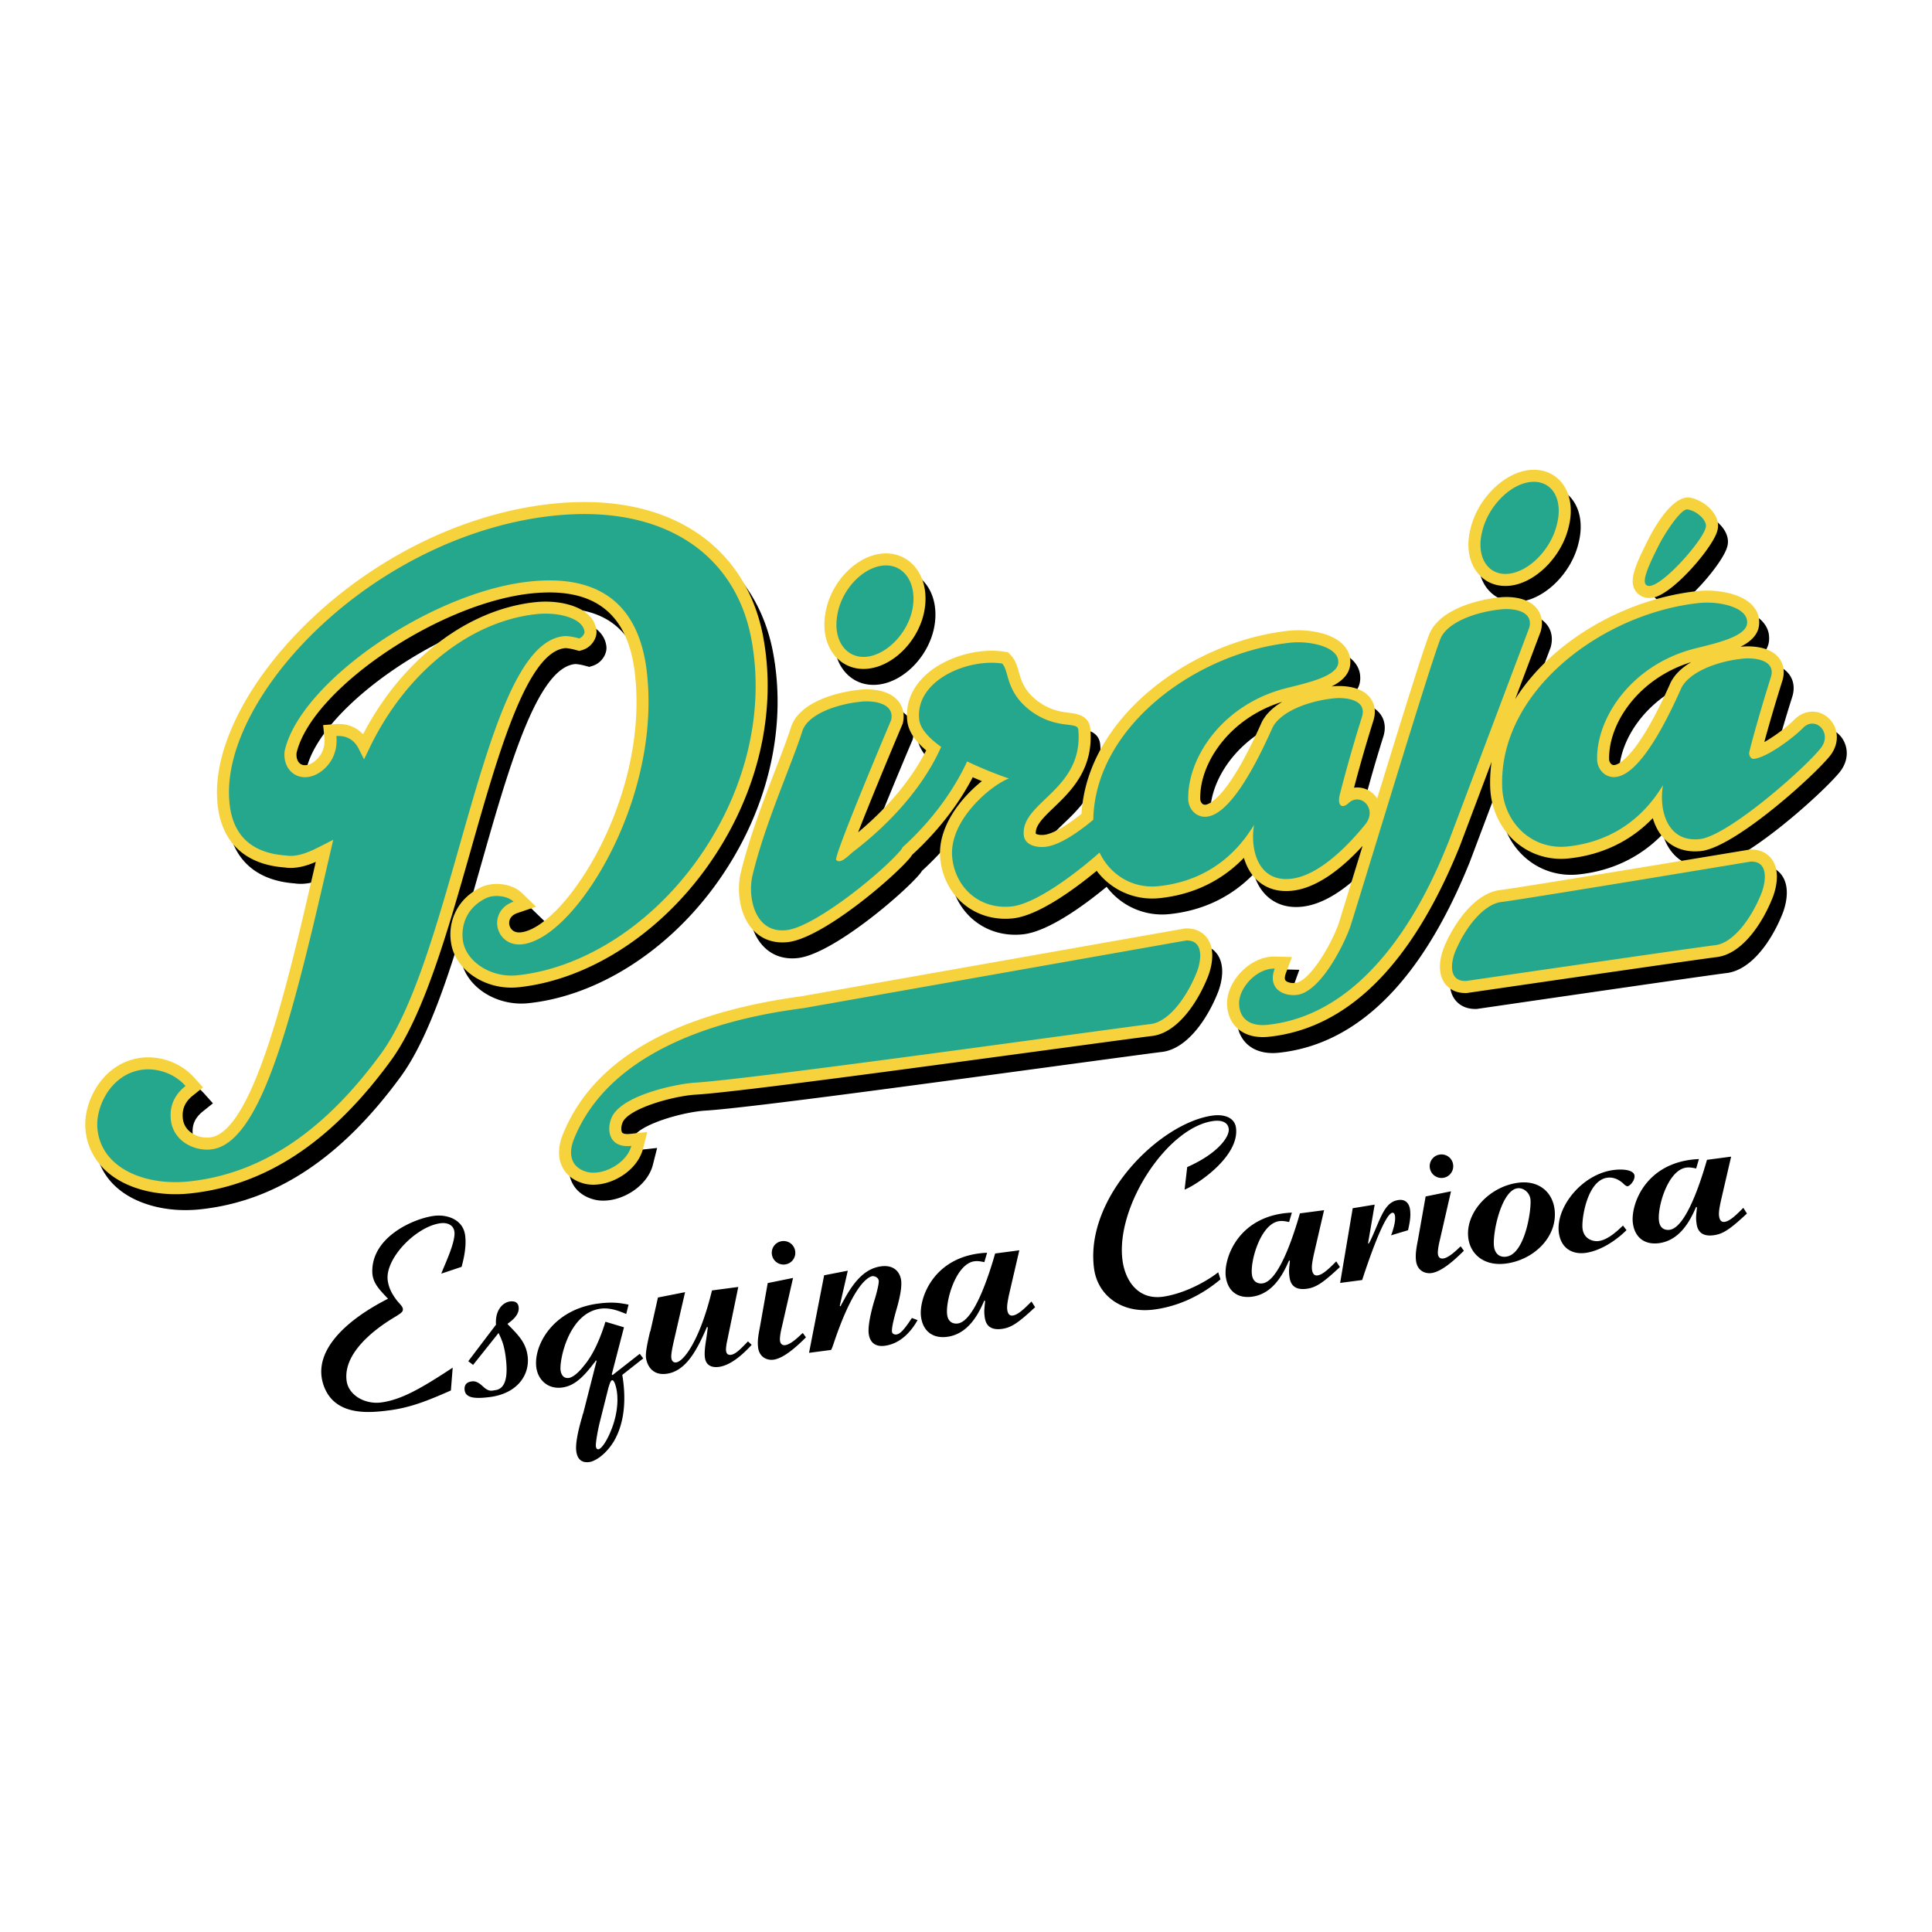 <svg xmlns="http://www.w3.org/2000/svg" width="2500" height="2500" viewBox="0 0 192.756 192.756"><g fill-rule="evenodd" clip-rule="evenodd"><path fill="#fff" d="M0 0h192.756v192.756H0V0z"/><path d="M119.131 94.238l-38.134 6.742-.292.041c-12.692 1.768-20.622 6.401-23.569 13.774-.479 1.198-.496 2.31-.05 3.214.276.56.868 1.299 2.114 1.65 1.076.302 2.433.07 3.628-.622 1.189-.688 2.032-1.72 2.312-2.829l.423-1.676-1.718.188c-.384.042-.681-.008-.774-.131-.117-.155-.139-.567.03-.989.564-1.413 5.055-2.657 7.272-2.794 4.125-.238 23.59-2.901 36.396-4.632 4.793-.647 8.256-1.115 9.184-1.225 2.479-.312 4.49-3.253 5.549-5.902.223-.56.883-2.491-.043-3.825-.27-.386-.904-1.03-2.146-1.002l-.09.002-.092.016zm56.344-7.873c-.23.038-22.969 3.814-24.818 4.024-2.471.297-4.535 3.204-5.555 5.602-.223.528-.887 2.352 0 3.658.266.391.902 1.045 2.176 1.015l.072-.002.074-.01c.229-.034 22.998-3.354 24.861-3.573 2.479-.312 4.49-3.253 5.549-5.902.225-.56.881-2.491-.043-3.825-.268-.387-.904-1.031-2.146-1.003l-.086.002-.084.014zM71.218 88.523c-4.83 6.53-11.742 10.854-18.491 11.565-3.273.345-6.362-1.719-6.739-4.473-.281-1.71.316-4.171 2.933-5.479 1.04-.513 2.5-.466 3.552.114.15.083.375.226.59.435l1.409 1.365s-2.359 2.646-1.526 2.56c1.348-.143 3.134-1.509 4.9-3.748 4.004-5.077 7.55-13.984 6.444-22.435-.787-5.781-4.155-8.277-10.293-7.629-9.282.979-21.927 9.584-23.418 15.913-.041.407.059.776.274.996.173.175.4.249.676.22.465-.049 1.017-.422 1.375-.929.365-.519.521-1.157.45-1.846l-.125-1.22 1.223-.099c1.098-.088 2.061.274 2.762 1.011 3.876-7.438 10.383-12.458 17.194-13.177 2.011-.212 4.013.22 5.101 1.101.585.474.919 1.06.991 1.742.043.417-.11.878-.422 1.264a2.009 2.009 0 0 1-.953.659l-.334.103-.336-.093c-.583-.16-.975-.2-1.096-.188-3.784.399-6.629 10.411-9.381 20.094-2.304 8.109-4.687 16.494-7.954 21.008-5.941 8.152-12.505 12.503-20.066 13.3-3.119.329-6.137-.409-8.071-1.976-1.365-1.104-2.182-2.594-2.362-4.308-.176-1.661.431-3.575 1.581-4.997 1.064-1.314 2.475-2.099 4.083-2.268 1.5-.158 3.656.292 5.21 2.027l.846.945-.991.793c-.807.645-1.121 1.359-1.02 2.316.139 1.323 1.501 2.008 2.684 1.883 4.333-.455 7.783-15.387 10.301-26.29l.278-1.203c-.924.402-2.031.738-3.16.549l.117.013c-4.263-.29-6.681-2.816-6.809-7.106-.362-10.081 12.942-25.108 30.013-28.652 7.182-1.456 13.348-.646 17.831 2.342 3.459 2.306 5.745 5.836 6.607 10.207 1.531 7.872-.611 16.469-5.878 23.591zM87.59 68.307c2.642-.279 5.179-2.949 5.655-5.953.276-1.741-.138-3.342-1.135-4.393-.818-.861-1.944-1.265-3.172-1.136-2.61.275-5.12 2.943-5.596 5.947-.311 1.709.074 3.313 1.06 4.376.814.878 1.946 1.29 3.188 1.159zm84.695-13.639c.348-.926-.121-1.997-1.221-2.795-.586-.393-.982-.529-1.445-.631-1.777-.292-3.641 3.097-4.17 4.142-1.363 2.708-1.24 3.417-.146 4.43l-.951.95c.201.21.773.67 1.727.409 2.051-.563 5.885-5.082 6.252-6.652l-.046.147zM183.4 73.209c-.957-.862-2.342-.827-3.324.114-.723.743-2.033 1.725-3.062 2.303.354-1.31.975-3.491 1.803-6.116.27-.872.135-1.691-.375-2.312-1.064-1.295-3.277-1.133-3.709-1.088l-.094.012c1.139-.573 1.939-1.365 1.863-2.57-.016-.645-.326-1.274-.896-1.773-1.234-1.085-3.564-1.394-5.207-1.221-7.137.753-14.498 4.877-18.236 10.781l2.52-6.686.02-.051.016-.053c.238-.867.084-1.682-.436-2.293-1.047-1.236-3.066-1.127-3.66-1.065-2.818.297-6.148 1.428-7.047 3.713-.717 1.868-2.992 9.213-5.186 16.351a2.339 2.339 0 0 0-2.306-1.071 144.945 144.945 0 0 1 1.938-6.715c.27-.872.137-1.691-.375-2.312-1.062-1.295-3.275-1.132-3.709-1.087l-.092.011c1.137-.573 1.938-1.366 1.861-2.571-.016-.645-.326-1.273-.895-1.773-1.236-1.085-3.566-1.393-5.207-1.22-9.686 1.021-20.145 8.562-20.709 18.267-1.562 1.25-2.912 2.014-3.74 2.101-.418.044-.723-.046-.822-.113-.059-.792.646-1.515 1.797-2.617 1.697-1.625 4.021-3.848 3.633-7.901-.137-1.301-1.408-1.46-2.09-1.546-.807-.102-1.838-.347-3.166-1.178-2.967-1.856-3.352-4.926-3.352-4.926-2.682-.411-6.004.604-7.902 2.415-1.321 1.26-1.927 2.807-1.752 4.472.107 1.011.719 1.969 1.892 2.965-1.105 2.182-3.127 5.11-6.791 8.179 1.127-2.894 2.979-7.373 4.409-10.747l.046-.108.024-.115c.176-.843-.019-1.631-.549-2.216-1.133-1.254-3.315-1.094-3.741-1.049-2.847.3-6.153 1.447-6.895 3.768-.338 1.084-.896 2.533-1.542 4.21-1.173 3.047-2.633 6.839-3.451 10.264-.402 1.618-.223 4.078 1.128 5.63.882 1.013 2.106 1.468 3.539 1.317 3.461-.365 10.538-6.404 12.211-8.412.081-.1.149-.2.213-.301 3.049-2.795 4.925-5.602 6.046-7.738.316.139.621.269.91.388-2.141 1.709-4.477 4.653-4.148 7.777.397 3.767 3.513 6.311 7.246 5.917 2.604-.274 6.32-3.061 8.359-4.746a6.932 6.932 0 0 0 6.301 2.723c3.322-.35 6.17-1.725 8.385-4.02.219.742.572 1.444 1.111 2.023.639.685 1.799 1.461 3.695 1.261 2.572-.271 5.094-2.353 7.037-4.472l-2.334 7.568c-.654 2.047-2.902 5.946-4.379 6.104-.471.049-.859-.094-.982-.255-.141-.182-.348-.604-.285-.771l.676-1.878-1.344-.033c-1.15-.031-2.443.806-3.402 1.769-.955.958-1.506 2.192-1.471 3.302.039 1.271.605 2.024 1.072 2.432.756.66 1.826.938 3.09.805 7.82-.824 14.188-7.116 18.928-18.704l.123-.298c.006-.015 1.486-3.947 3.178-8.433-.119.841-.172 1.7-.141 2.576.082 2.118 1.008 4.094 2.541 5.421 1.463 1.267 3.346 1.852 5.299 1.646 3.322-.35 6.17-1.726 8.385-4.021.219.741.572 1.444 1.111 2.023.639.686 1.797 1.461 3.693 1.261 3.32-.35 11.141-7.353 12.883-9.506 1.09-1.411.733-2.968-.178-3.788zm-56.607.611c-3.326 7.464-5.193 8.021-5.533 8.058a.391.391 0 0 1-.311-.096.672.672 0 0 1-.211-.475c-.08-3.605 2.945-8.077 8.184-9.696-.959.569-1.736 1.297-2.129 2.209zm40.797-3.96c-3.328 7.465-5.195 8.022-5.535 8.059a.393.393 0 0 1-.309-.097.675.675 0 0 1-.213-.475c-.078-3.604 2.947-8.077 8.186-9.696-.959.57-1.739 1.297-2.129 2.209zm-15.961-9.831c2.561-.271 5.195-2.917 5.875-5.899.439-1.754.156-3.395-.783-4.477-.77-.886-1.891-1.301-3.156-1.167-2.561.269-5.195 2.916-5.875 5.898-.436 1.738-.146 3.376.799 4.466.775.892 1.89 1.31 3.14 1.179z"/><path d="M118.143 92.648L80.006 99.39l-.29.041c-12.692 1.767-20.621 6.401-23.569 13.773-.479 1.199-.497 2.31-.05 3.215.275.559.867 1.299 2.113 1.65 1.077.302 2.433.069 3.629-.623 1.188-.688 2.03-1.719 2.311-2.828l.423-1.677-1.718.188c-.384.043-.681-.008-.775-.131-.117-.154-.139-.567.029-.989.565-1.412 5.057-2.656 7.272-2.793 4.125-.238 23.59-2.902 36.395-4.632 4.795-.647 8.258-1.116 9.184-1.225 2.479-.312 4.49-3.253 5.551-5.902.223-.561.881-2.49-.045-3.825-.268-.386-.902-1.029-2.145-1.002l-.092.002-.086.016zm56.341-7.873c-.229.039-22.967 3.815-24.816 4.024-2.473.298-4.535 3.204-5.555 5.603-.225.528-.887 2.352-.002 3.658.268.391.902 1.045 2.176 1.015l.074-.002.072-.01c.229-.034 23-3.354 24.861-3.574 2.48-.311 4.49-3.252 5.551-5.902.223-.56.881-2.491-.045-3.825-.268-.386-.902-1.03-2.145-1.003l-.086.002-.085.014zM70.228 86.934c-4.829 6.53-11.741 10.854-18.49 11.565-3.274.346-6.362-1.718-6.74-4.473-.281-1.71.316-4.171 2.933-5.479 1.04-.513 2.5-.466 3.552.114.15.083.375.226.59.435l1.409 1.366-1.857.633c-.838.286-.84.909-.82 1.094.035.326.319.92 1.151.832 1.348-.142 3.134-1.508 4.9-3.747 4.004-5.077 7.549-13.984 6.444-22.435-.787-5.781-4.154-8.277-10.293-7.63-9.281.979-21.928 9.584-23.418 15.913-.04.406.059.776.274.995.172.176.4.25.676.221.465-.049 1.017-.422 1.375-.929.366-.518.521-1.157.45-1.846l-.125-1.22 1.222-.099c1.098-.089 2.061.273 2.761 1.011 3.876-7.439 10.383-12.459 17.195-13.177 2.01-.212 4.012.22 5.101 1.1.586.475.919 1.06.991 1.742.044.418-.11.878-.422 1.265a2.009 2.009 0 0 1-.953.659l-.334.102-.336-.092c-.583-.161-.974-.2-1.096-.187-3.784.398-6.629 10.409-9.381 20.093-2.305 8.109-4.688 16.494-7.953 21.008-5.942 8.152-12.506 12.503-20.067 13.301-3.119.328-6.136-.41-8.071-1.977-1.364-1.104-2.182-2.594-2.362-4.308-.175-1.66.431-3.575 1.582-4.997 1.063-1.313 2.475-2.098 4.082-2.268 1.5-.158 3.656.291 5.21 2.027l.847.945-.992.793c-.806.645-1.121 1.359-1.02 2.316.14 1.323 1.501 2.008 2.684 1.884 4.333-.456 7.782-15.388 10.301-26.291l.278-1.204c-.925.402-2.03.738-3.16.549l.117.014c-4.263-.29-6.681-2.816-6.809-7.107-.362-10.081 12.942-25.108 30.013-28.652 7.183-1.456 13.349-.646 17.832 2.342 3.46 2.307 5.745 5.835 6.608 10.207 1.531 7.872-.611 16.469-5.879 23.592zm16.373-20.218c2.643-.279 5.179-2.949 5.655-5.953.275-1.74-.138-3.341-1.136-4.392-.817-.861-1.944-1.265-3.172-1.135-2.609.274-5.12 2.943-5.596 5.947-.311 1.708.074 3.313 1.06 4.376.816.877 1.947 1.289 3.189 1.157zm84.696-13.638c.346-.926-.121-1.997-1.221-2.795-.586-.393-.982-.529-1.445-.631-1.779-.291-3.641 3.097-4.17 4.143-1.363 2.708-2.143 4.417-1.049 5.428l-.051-.048c.203.21.775.67 1.729.409 2.049-.562 5.885-5.082 6.252-6.651l-.045.145zM182.41 71.62c-.957-.862-2.34-.827-3.324.114-.721.742-2.033 1.724-3.061 2.302.354-1.31.975-3.491 1.801-6.116.27-.873.137-1.691-.373-2.313-1.064-1.295-3.277-1.132-3.709-1.087l-.094.011c1.137-.573 1.938-1.365 1.861-2.57-.016-.644-.324-1.273-.895-1.773-1.236-1.085-3.566-1.394-5.207-1.221-7.139.753-14.5 4.877-18.236 10.781l2.52-6.686.02-.051.014-.053c.24-.867.086-1.682-.434-2.294-1.047-1.236-3.068-1.128-3.66-1.065-2.818.297-6.148 1.428-7.047 3.713-.717 1.867-2.994 9.213-5.186 16.35a2.586 2.586 0 0 0-.402-.479 2.335 2.335 0 0 0-1.906-.592 148.27 148.27 0 0 1 1.938-6.715c.271-.872.137-1.691-.373-2.312-1.064-1.295-3.275-1.134-3.709-1.088l-.094.012c1.139-.573 1.939-1.365 1.863-2.57-.016-.645-.326-1.274-.896-1.773-1.234-1.085-3.566-1.393-5.207-1.22-9.684 1.021-20.143 8.562-20.709 18.267-1.561 1.25-2.91 2.014-3.738 2.101-.42.044-.725-.046-.824-.112-.057-.793.646-1.516 1.799-2.618 1.695-1.625 4.02-3.849 3.633-7.901-.137-1.3-1.408-1.46-2.092-1.546-.805-.101-1.91-.239-3.164-1.177-1.342-1.028-1.627-2.032-1.877-2.917-.166-.583-.336-1.185-.797-1.658l-.281-.29-.396-.061c-2.682-.411-6.005.604-7.903 2.414-1.321 1.261-1.927 2.807-1.751 4.472.106 1.012.72 1.969 1.891 2.966-1.105 2.182-3.127 5.11-6.792 8.179 1.127-2.895 2.979-7.374 4.409-10.747l.046-.108.024-.115c.176-.843-.019-1.631-.549-2.217-1.133-1.254-3.314-1.093-3.741-1.049-2.847.3-6.153 1.447-6.895 3.768-.339 1.084-.897 2.533-1.542 4.21-1.174 3.046-2.634 6.84-3.451 10.263-.402 1.618-.223 4.078 1.127 5.631.882 1.012 2.106 1.468 3.54 1.317 3.461-.364 10.537-6.404 12.211-8.412.081-.099.149-.2.214-.301 3.048-2.795 4.925-5.602 6.046-7.738.314.138.619.268.91.388-2.142 1.708-4.478 4.653-4.149 7.776.397 3.767 3.512 6.311 7.245 5.917 2.605-.275 6.322-3.06 8.359-4.745a6.939 6.939 0 0 0 6.303 2.724c3.322-.35 6.17-1.725 8.385-4.021.219.742.572 1.445 1.111 2.024.639.685 1.797 1.46 3.693 1.26 2.572-.271 5.096-2.353 7.037-4.471l-2.332 7.568c-.656 2.047-2.902 5.946-4.379 6.103-.473.05-.859-.094-.982-.254-.141-.182-.012-.59.053-.758l.59-1.574-1.682-.046c-1.15-.032-2.359.502-3.318 1.464-.955.958-1.504 2.192-1.469 3.302.039 1.271.604 2.024 1.07 2.432.758.659 1.826.938 3.092.805 7.818-.824 14.188-7.117 18.928-18.705l.121-.297 3.178-8.434a14.66 14.66 0 0 0-.139 2.576c.082 2.119 1.008 4.093 2.539 5.421 1.463 1.267 3.346 1.851 5.299 1.646 3.322-.351 6.172-1.726 8.385-4.021.219.741.572 1.444 1.111 2.023.639.685 1.799 1.461 3.695 1.261 3.318-.35 11.141-7.353 12.881-9.506 1.091-1.407.735-2.965-.177-3.784zm-56.605.61c-3.328 7.464-5.195 8.022-5.535 8.058a.389.389 0 0 1-.309-.096.673.673 0 0 1-.213-.475c-.078-3.605 2.947-8.077 8.186-9.697-.959.57-1.739 1.299-2.129 2.21zm40.797-3.959c-3.328 7.465-5.195 8.022-5.535 8.058a.39.39 0 0 1-.309-.097.675.675 0 0 1-.215-.475c-.076-3.604 2.947-8.077 8.188-9.696-.961.569-1.739 1.298-2.129 2.21zm-15.963-9.833c2.561-.27 5.195-2.916 5.875-5.898.441-1.754.158-3.395-.781-4.477-.77-.885-1.891-1.3-3.156-1.167-2.561.27-5.195 2.917-5.875 5.899-.438 1.738-.148 3.376.799 4.466.774.891 1.888 1.31 3.138 1.177z" fill="#f6d33c"/><path d="M119.396 97.013c-1.068 2.67-2.879 4.942-4.574 5.155-3.449.405-39.906 5.527-45.514 5.851-1.652.102-7.379 1.21-8.313 3.547-.511 1.279-.166 2.996 1.991 2.759-.442 1.75-2.887 3.029-4.451 2.589-1.564-.438-1.874-1.761-1.274-3.263 4.313-10.79 19.671-12.611 22.951-13.077l38.135-6.743c1.821-.041 1.495 2.069 1.049 3.182zm55.286-11.054s-22.979 3.818-24.881 4.032c-1.695.205-3.51 2.355-4.582 4.88-.447 1.051-.779 3.046 1.041 3.003 0 0 22.994-3.354 24.896-3.577 1.695-.213 3.506-2.486 4.574-5.155.446-1.114.774-3.224-1.048-3.183zM74.928 63.573c-.8-4.051-2.908-7.316-6.096-9.44-4.212-2.808-10.065-3.556-16.927-2.165-16.517 3.429-29.398 17.81-29.053 27.434.11 3.701 2.006 5.702 5.69 5.952 1.233.206 2.605-.496 3.513-.96l.072-.037 1.12-.572-.284 1.226-.568 2.453c-3.49 15.108-6.542 26.707-11.344 27.213-1.757.186-3.787-.891-4.004-2.952-.144-1.367.336-2.477 1.464-3.379-1.238-1.384-2.984-1.762-4.191-1.635-3.199.338-4.833 3.69-4.595 5.945.423 4.011 4.905 5.66 9.115 5.217 7.205-.76 13.493-4.952 19.223-12.815 3.139-4.338 5.493-12.62 7.769-20.629 3.123-10.986 5.82-20.474 10.41-20.958.471-.05 1.207.131 1.541.224a.812.812 0 0 0 .371-.267c.123-.152.169-.306.162-.384-.038-.358-.219-.664-.553-.934-.84-.681-2.536-1.018-4.219-.841-6.679.705-13.082 5.847-16.708 13.42l-.513 1.073-.537-1.062c-.6-1.189-1.616-1.312-2.228-1.262.1.969-.125 1.896-.663 2.66-.562.797-1.416 1.346-2.23 1.431-.639.067-1.228-.136-1.657-.572-.479-.486-.709-1.226-.608-2.034 1.537-6.857 14.579-15.864 24.482-16.909 6.822-.719 10.728 2.194 11.608 8.662 1.151 8.803-2.531 18.066-6.691 23.34-1.995 2.528-4.025 4.02-5.717 4.198-1.458.153-2.362-.865-2.471-1.901-.096-.912.395-1.936 1.627-2.355a1.58 1.58 0 0 0-.336-.245c-.705-.389-1.756-.427-2.44-.089-2.67 1.336-2.329 3.904-2.279 4.208.292 2.124 2.829 3.748 5.43 3.473 6.419-.677 13.018-4.82 17.65-11.085 5.068-6.853 7.133-15.107 5.665-22.647zm11.547 1.949c2.059-.217 4.202-2.466 4.596-4.946.393-2.481-.936-4.364-2.996-4.146-2.06.217-4.144 2.459-4.536 4.94-.453 2.487.876 4.37 2.936 4.152zm42.308 22.156c2.766-.292 5.67-3.25 7.459-5.461 1.205-1.554-.518-3.218-1.707-2.081-.678.616-1.176.2-.822-1.011.033-.113.836-3.36 2.172-7.607.533-1.722-1.635-1.969-2.812-1.845-2.824.298-5.496 1.472-6.164 3.03-2.311 5.182-4.57 8.574-6.514 8.778-1 .105-1.799-.703-1.846-1.709-.094-4.274 3.564-9.657 10.008-11.17 2.029-.511 5.053-1.187 4.963-2.605-.039-1.483-2.838-2.081-4.779-1.876-9.414.993-19.504 8.396-19.664 17.67-1.404 1.172-3.336 2.545-4.785 2.697-.941.1-2.045-.2-2.145-1.142-.352-3.354 6.012-4.501 5.432-10.568-.086-.824-2.195.053-4.779-1.876-2.523-1.935-2.082-3.946-2.816-4.701-3.447-.529-8.687 1.688-8.277 5.573.099.942.97 1.861 2.192 2.744-.913 2.059-3.192 6.162-8.743 10.438-.508.391-1.289 1.305-1.729.84-.296-.315 5.489-13.966 5.489-13.966.356-1.703-1.812-1.951-2.989-1.827-2.825.297-5.386 1.401-5.878 2.94-.979 3.137-3.73 9.199-4.968 14.386-.502 2.017.137 5.817 3.373 5.475 2.824-.298 9.566-5.768 11.415-7.986a1.83 1.83 0 0 0 .194-.296c3.584-3.248 5.508-6.555 6.428-8.553 2.132 1.025 4.166 1.703 4.166 1.703-1.662.592-6.048 4.147-5.65 7.914.31 2.942 2.689 5.189 5.925 4.849 2.273-.24 6.07-2.99 8.771-5.374 1.043 2.199 3.277 3.627 5.889 3.352 4.002-.422 7.301-2.436 9.529-6.121-.41 2.305.309 5.74 3.662 5.386zm41.389-35.021c.141-.372-.156-.936-.803-1.403a2.56 2.56 0 0 0-.996-.43c-.666-.108-2.301 2.444-2.842 3.512-.887 1.759-1.766 3.577-1.305 4.005.936.973 5.618-4.281 5.946-5.684zm9.775 19.913c-.967.994-3.611 2.998-4.965 3.141-.234.025-.436-.192-.473-.545-.014-.118.836-3.36 2.172-7.608.533-1.721-1.635-1.968-2.812-1.844-2.824.297-5.496 1.472-6.166 3.029-2.309 5.182-4.57 8.574-6.512 8.778-1 .106-1.799-.703-1.846-1.708-.094-4.275 3.562-9.657 10.008-11.171 2.029-.511 5.053-1.187 4.961-2.604-.037-1.483-2.838-2.082-4.779-1.876-9.65 1.017-20.018 8.774-19.66 18.375.137 3.555 2.982 6.289 6.514 5.917 4.002-.422 7.299-2.435 9.529-6.121-.412 2.304.307 5.739 3.662 5.385 2.766-.292 10.283-6.856 12.074-9.067 1.205-1.555-.517-3.218-1.707-2.081zm-30.189-11.775c-2.824.297-5.445 1.407-6.055 2.958-1.213 3.163-7.295 23.345-8.945 28.577-.492 1.54-2.926 6.674-5.396 6.935-1.354.143-2.924-.645-2.182-2.626-1.791-.049-3.605 1.927-3.555 3.528.049 1.602 1.248 2.249 2.838 2.081 11.414-1.203 16.832-15.281 18.064-18.267l8.043-21.342c.473-1.715-1.636-1.969-2.812-1.844zm.756-3.55c2.059-.217 4.262-2.472 4.83-4.972.629-2.506-.523-4.406-2.643-4.184-2.059.217-4.262 2.472-4.83 4.971-.629 2.507.582 4.402 2.643 4.185z" fill="#25a78e"/><path d="M46.055 126.392c.212-.794.5-2.02.353-3.136-.215-1.634-1.862-2.119-3.132-1.946-2.024.274-6.178 2.092-6.132 5.568.015 1.1.677 1.756 1.569 2.697-4.286 2.176-7.577 5.291-6.43 8.627 1.079 3.138 4.607 2.753 6.445 2.522 2.208-.275 3.892-.956 6.258-1.997l.179-2.276c-3.109 2.047-5.113 3.206-7.137 3.472-1.608.212-3.256-.716-3.447-2.168-.447-3.4 4.48-6.141 4.894-6.406.659-.402.75-.521.715-.78-.034-.259-.388-.545-.646-.892-.467-.629-.755-1.203-.857-1.902-.315-2.176 2.805-5.41 5.27-5.734.597-.078 1.283.121 1.379.848.137 1.038-1.018 3.377-1.308 4.182l2.027-.679zM49.74 132.991c.252.543.535 1.048.708 2.359.243 1.845.061 3.203-1.039 3.348-.319.042-.62.192-1.195-.345-.576-.538-.873-.567-1.157-.529-.496.065-.767.354-.697.886.112.852 1.252.829 2.491.676 2.769-.343 4.036-2.228 3.789-4.107-.145-1.099-.668-1.787-1.463-2.621-.335-.353-.416-.414-.545-.578.494-.353 1.214-.916 1.111-1.697-.056-.425-.367-.601-.864-.535-.78.103-1.498.955-1.391 2.312l-2.768 3.647.481.369 2.539-3.185zM62.713 130.164c-.777-.149-1.519-.305-3.044-.104-4.503.593-6.45 4.168-6.16 6.367.158 1.205 1.118 2.198 2.573 2.007 1.028-.137 1.885-.754 3.055-2.279.215-.281.281-.326.303-.437l.081.062-1.333 5.226c-.057.116-.052.151-.126.414-.199.676-.689 2.436-.567 3.358.051.39.234 1.231 1.298 1.091.567-.074 1.637-.72 2.466-2.092.794-1.367 1.344-3.496.827-6.604l2.092-1.646-.349-.459-2.715 2.124-.08-.062 1.221-4.706-1.841-.551c-.057.115-.057.115-.078.226-.639 1.997-1.367 3.319-2.054 4.131-.646.844-1.212 1.206-1.531 1.248-.673.089-.798-.58-.821-.758-.131-.993.796-5.732 3.988-6.152.958-.127 1.834.227 2.56.528l.235-.932zm-1.986 8.199c.057-.116.168-.636.346-.659.248-.032.437.845.478 1.164.177 1.348-.142 2.761-.579 3.828-.432 1.104-.981 1.861-1.265 1.898-.177.023-.236-.149-.255-.291-.042-.319.206-1.723.423-2.545l.852-3.395zM65.643 129.454l-.75 3.346a.591.591 0 0 0-.078.227c-.16.707-.436 1.897-.366 2.43.075.567.491 1.812 2.051 1.606 2.022-.267 3.125-2.576 4.038-4.682l.08.062c-.038.258-.05.44-.165 1.213-.141.849-.177 1.395-.125 1.784.126.958.925.997 1.386.937 1.418-.188 2.775-1.665 3.282-2.2l-.371-.348c-.824.866-1.273 1.285-1.699 1.342-.391.051-.463-.228-.487-.405-.032-.248.07-.839.096-.914l1.123-5.451-2.624.346c-1.24 5.105-2.856 7.086-3.565 7.18-.391.051-.472-.299-.491-.44-.047-.354.134-1.173.225-1.581l1.147-4.986-2.707.534zM76.595 128.013l-.767 4.322c-.171.888-.274 1.479-.19 2.117.131.993.926 1.285 1.53 1.205 1.064-.14 2.413-1.399 3.242-2.23l-.309-.428c-.035.005-.163.129-.163.129-.736.71-1.235 1.029-1.59 1.076-.426.056-.508-.294-.527-.436-.042-.32.087-.986.182-1.359l1.122-4.91-2.53.514zm1.439-4.185a1.168 1.168 0 0 0-1.026 1.304c.087.661.672 1.11 1.333 1.022a1.168 1.168 0 0 0 .994-1.329 1.164 1.164 0 0 0-1.301-.997zM82.225 127.235l-1.507 7.738 2.199-.289c.088-.156.114-.231.245-.609.958-2.868 1.816-4.568 2.484-5.522.667-.954 1.176-1.201 1.389-1.229.142-.019.586.067.638.458.032.248-.18 1.105-.353 1.706-.104.302-.787 2.52-.646 3.584.103.78.572 1.332 1.601 1.196 1.879-.247 2.919-1.936 3.271-2.559l-.569-.214c-.026.075-.092.12-.18.275-.725 1.07-1.051 1.33-1.371 1.371-.177.023-.403-.055-.432-.267-.061-.462.338-1.813.36-1.924.174-.601.678-2.254.552-3.212-.107-.815-.712-1.565-1.988-1.397-1.525.201-2.635 1.356-3.709 3.339-.232.427-.293.507-.346.658l-.08-.062.802-3.497-2.36.456zM98.482 124.986c-5.345.235-6.83 4.579-6.591 6.388.191 1.454 1.19 2.188 2.608 2.002 2.199-.29 3.209-2.479 3.708-3.627l.08.062c-.078.769-.117 1.026-.051 1.522.055.425.191 1.454 1.715 1.253.924-.121 1.621-.574 3.322-2.169l-.361-.565c-.701.706-1.342 1.331-1.873 1.401-.391.051-.508-.295-.545-.578-.057-.426.082-1.021.168-1.466l1.035-4.465-2.412.317c-.641 2.249-2.102 6.771-3.734 6.985-.354.047-.945-.056-1.052-.871-.182-1.384.88-5.096 2.726-5.338.354-.047.652.022.984.086l.273-.937zM118.186 118.69c1.354-.548 5.496-3.363 5.129-6.166-.148-1.115-1.314-1.357-2.301-1.228-5.24.689-12.799 8.138-11.863 15.248.355 2.698 2.748 4.536 5.992 4.108 2.465-.324 4.723-1.414 6.625-3.011l-.227-.708c-.691.566-2.887 1.999-5.363 2.418-2.609.441-3.916-1.563-4.186-3.613-.711-5.396 4.523-13.356 9.127-13.903.207-.024 1.348-.15 1.471.784.104.778-1.072 2.467-4.141 3.82l-.263 2.251zM128.889 120.983c-5.344.235-6.828 4.579-6.592 6.388.193 1.455 1.191 2.188 2.609 2.002 2.199-.289 3.209-2.479 3.707-3.627l.082.062c-.08.768-.119 1.025-.053 1.522.057.425.191 1.454 1.717 1.253.922-.121 1.619-.574 3.322-2.169l-.363-.566c-.701.706-1.34 1.332-1.873 1.401-.389.052-.508-.294-.545-.577-.057-.426.082-1.021.168-1.465l1.035-4.466-2.41.317c-.643 2.249-2.104 6.771-3.734 6.985-.355.047-.947-.057-1.053-.871-.184-1.384.881-5.096 2.725-5.338.354-.047.652.022.984.087l.274-.938zM137.152 120.185l-2.191.36-1.256 7.453 2.199-.29c.488-1.507 2.197-6.603 3.014-6.709.213-.029.25.255.26.326.061.461-.082 1.021-.312 1.736l-.084.191 1.701-.513c.133-.631.297-1.302.199-2.046-.084-.639-.463-1.058-1.137-.969-1.1.145-1.551 1.105-2.211 2.672-.357.841-.934 2.216-.814 1.478l.632-3.689zM142.236 119.371l-.766 4.321c-.172.889-.273 1.479-.189 2.118.131.993.926 1.285 1.529 1.205 1.064-.14 2.412-1.399 3.242-2.23l-.309-.429c-.037.005-.164.131-.164.131-.736.709-1.234 1.028-1.59 1.074-.426.057-.508-.293-.527-.436-.041-.319.088-.985.182-1.358l1.123-4.91-2.531.514zm1.44-4.184a1.168 1.168 0 0 0-1.025 1.304 1.175 1.175 0 0 0 1.332 1.023 1.171 1.171 0 0 0 .994-1.329 1.162 1.162 0 0 0-1.301-.998zM150.256 126.065c2.801-.369 5.199-2.705 4.84-5.437-.229-1.737-1.607-2.891-3.629-2.625-2.943.388-5.299 3.043-4.973 5.525.215 1.633 1.598 2.822 3.762 2.537zm.017-.688c-.852.112-1.152-.533-1.213-.994-.178-1.348.738-5.617 2.336-5.828.602-.079 1.209.418 1.297 1.093.121.92-.505 5.477-2.42 5.729zM161.926 122.273c-.449.42-1.438 1.416-2.43 1.546-.531.07-1.465-.167-1.605-1.23-.121-.923.449-4.822 2.469-5.088.674-.089 1.223.235 1.633.615.086.097.285.251.393.236.248-.032.75-.604.689-1.064-.074-.567-1.137-.681-2.094-.555-3.191.42-5.783 3.756-5.455 6.238.213 1.631 1.406 2.195 2.646 2.033 1.455-.192 3.02-1.191 4.104-2.272l-.35-.459zM169.502 115.64c-5.344.235-6.828 4.58-6.59 6.389.189 1.454 1.189 2.188 2.607 2.002 2.199-.29 3.209-2.479 3.707-3.627l.08.061c-.078.769-.117 1.026-.051 1.522.055.426.189 1.454 1.717 1.253.92-.121 1.619-.573 3.32-2.168l-.361-.566c-.701.706-1.34 1.332-1.873 1.401-.391.051-.508-.294-.545-.578-.057-.425.082-1.021.168-1.465l1.035-4.466-2.41.317c-.643 2.249-2.104 6.771-3.736 6.985-.354.047-.945-.056-1.051-.871-.184-1.384.881-5.095 2.723-5.338.355-.047.652.022.986.088l.274-.939z"/></g></svg>